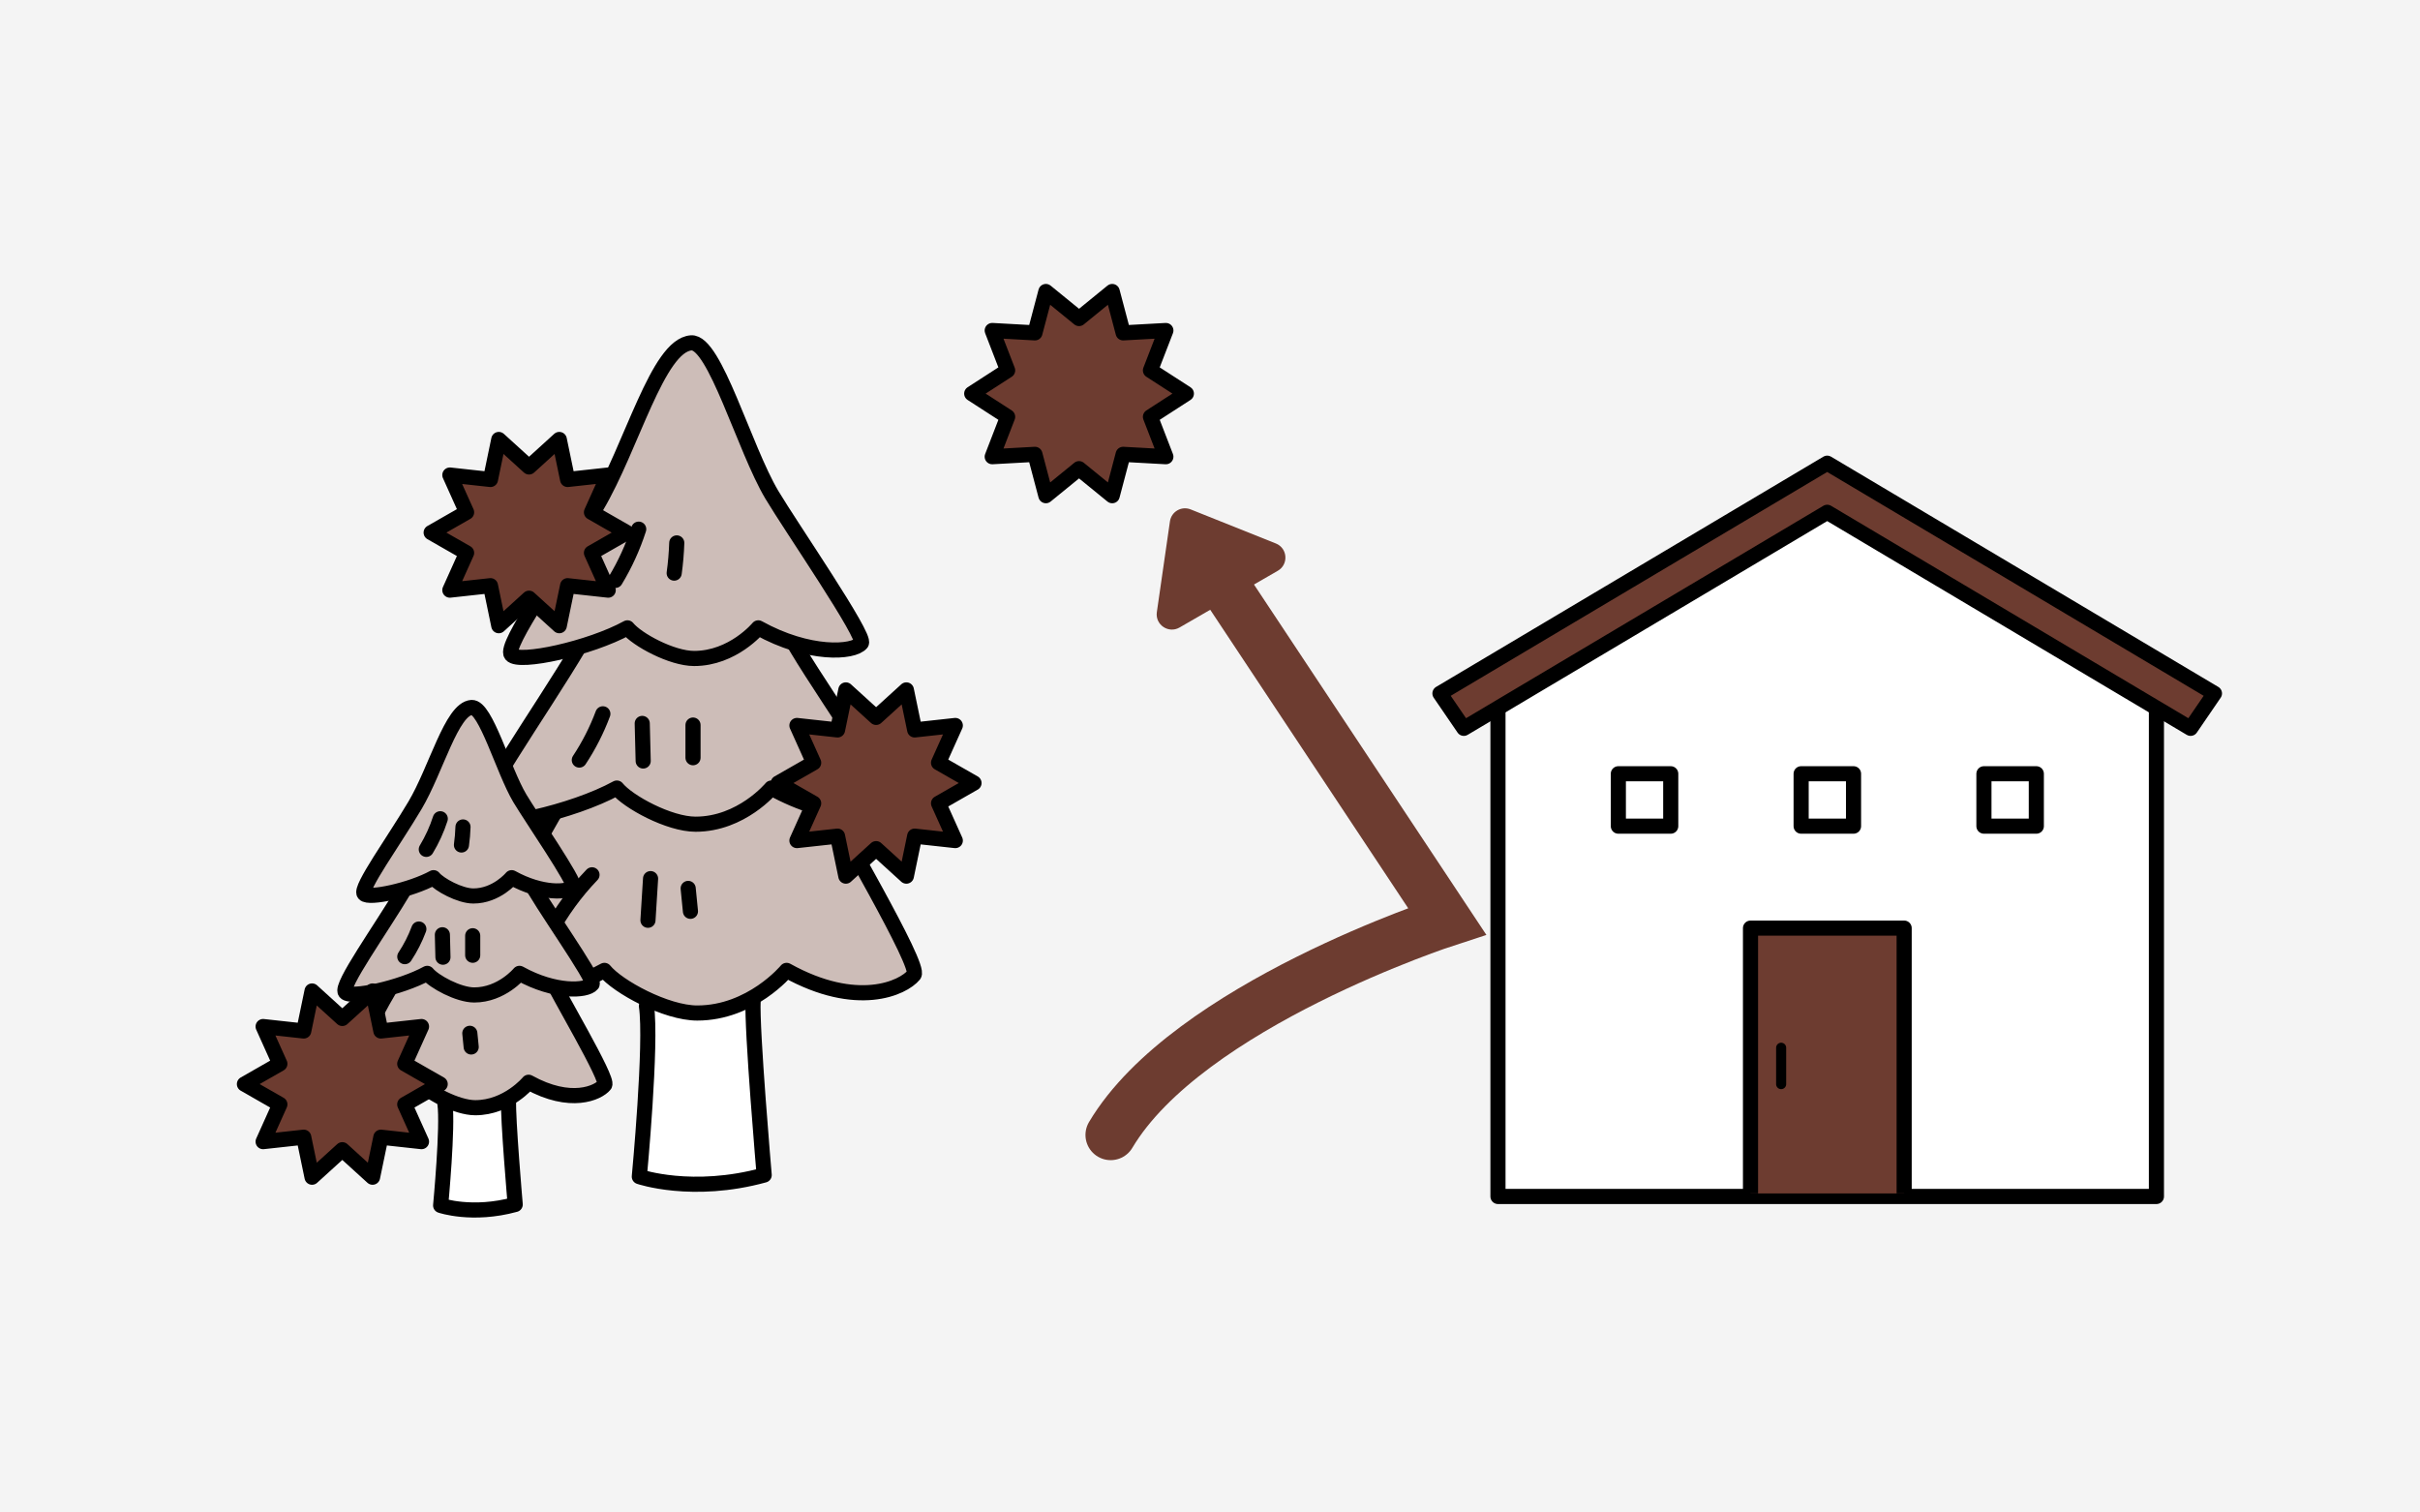 <?xml version="1.0" encoding="UTF-8"?><svg id="_イヤー_1" xmlns="http://www.w3.org/2000/svg" viewBox="0 0 240 150"><defs><style>.cls-1{fill:#f4f4f4;}.cls-2,.cls-3{fill:#fff;}.cls-2,.cls-4,.cls-5{fill-rule:evenodd;}.cls-3,.cls-6,.cls-7,.cls-4,.cls-5,.cls-8,.cls-9{stroke:#000;stroke-linejoin:round;}.cls-3,.cls-6,.cls-7,.cls-10,.cls-9{stroke-linecap:round;}.cls-3,.cls-6,.cls-4,.cls-5,.cls-8,.cls-9{stroke-width:1.5px;}.cls-11,.cls-4{fill:#6d3c30;}.cls-6{fill:#cdbdb8;}.cls-7,.cls-5,.cls-8,.cls-10,.cls-9{fill:none;}.cls-10{stroke:#6d3c30;stroke-miterlimit:10;stroke-width:5px;}</style></defs><rect id="_方形_7188" class="cls-1" width="240" height="150"/><g><path class="cls-3" d="M64.109,99.764c.549,3.683-.705,16.928-.705,16.928,0,0,5.251,1.803,12.383-.157,0,0-1.254-14.499-1.097-17.32"/><path class="cls-6" d="M68.743,69.164c-4.633,.347-8.186,2.091-13.091,10.351-4.904,8.26-9.659,18.252-8.627,19.543s7.755,.019,12.917-2.821c1.32,1.626,6.109,4.228,9.207,4.228,5.366,0,8.862-4.228,8.862-4.228,6.969,3.872,11.538,1.779,12.634,.439,.732-.894-7.716-14.97-9.633-19.05-3.171-6.748-9.017-8.706-12.269-8.462Z"/><path class="cls-6" d="M68.637,55.199c-3.929,.295-6.942,1.773-11.1,8.777-4.158,7.004-10.835,16.224-9.96,17.318s9.221-.731,13.598-3.139c1.12,1.379,5.18,3.585,7.807,3.585,4.55,0,7.514-3.585,7.514-3.585,5.909,3.283,11.134,2.929,12.064,1.792,.62-.758-8.853-13.913-10.478-17.372-2.689-5.722-6.687-7.583-9.444-7.376Z"/><path class="cls-6" d="M68.546,34.003c-3.328,.25-5.88,10.32-9.403,16.253-3.523,5.933-9.179,13.743-8.437,14.67s7.811-.619,11.519-2.659c.948,1.168,4.388,3.037,6.613,3.037,3.854,0,6.365-3.037,6.365-3.037,5.006,2.781,9.432,2.481,10.22,1.518,.526-.642-6.972-11.518-8.876-14.716-2.74-4.602-5.665-15.242-8-15.067Z"/><path class="cls-6" d="M63.343,52.479c-.574,1.776-1.355,3.486-2.321,5.083"/><path class="cls-6" d="M67.117,53.843c-.034,1.002-.119,2.003-.256,2.996"/><path class="cls-6" d="M59.788,70.792c-.601,1.611-1.387,3.154-2.336,4.587"/><path class="cls-6" d="M63.693,71.745l.094,3.726"/><path class="cls-6" d="M68.729,71.907v3.24"/><path class="cls-6" d="M58.712,86.759c-1.639,1.706-3.046,3.636-4.17,5.719"/><path class="cls-6" d="M64.519,87.137l-.258,4.13"/><path class="cls-6" d="M68.249,88.108l.225,2.27"/></g><g><path class="cls-3" d="M44.121,109.438c.328,2.2-.421,10.11-.421,10.11,0,0,3.136,1.077,7.395-.094,0,0-.749-8.659-.655-10.344"/><path class="cls-6" d="M46.889,91.163c-2.767,.208-4.889,1.249-7.818,6.182s-5.769,10.9-5.152,11.671,4.631,.011,7.714-1.684c.789,.971,3.648,2.525,5.498,2.525,3.205,0,5.292-2.525,5.292-2.525,4.162,2.312,6.891,1.063,7.545,.262,.437-.534-4.608-8.94-5.753-11.377-1.894-4.03-5.385-5.2-7.327-5.054Z"/><path class="cls-6" d="M46.825,82.823c-2.346,.176-4.146,1.059-6.629,5.242-2.484,4.183-6.471,9.689-5.948,10.343s5.507-.437,8.121-1.875c.669,.823,3.094,2.141,4.662,2.141,2.717,0,4.488-2.141,4.488-2.141,3.529,1.961,6.65,1.749,7.205,1.07,.371-.453-5.287-8.309-6.258-10.375-1.606-3.417-3.994-4.529-5.64-4.405Z"/><path class="cls-6" d="M46.771,70.164c-1.988,.149-3.512,6.164-5.616,9.707s-5.482,8.208-5.039,8.761,4.665-.37,6.879-1.588c.566,.698,2.621,1.814,3.949,1.814,2.302,0,3.802-1.814,3.802-1.814,2.99,1.661,5.633,1.482,6.103,.907,.314-.384-4.164-6.879-5.301-8.789-1.636-2.748-3.383-9.103-4.778-8.998Z"/><path class="cls-6" d="M43.663,81.199c-.343,1.061-.809,2.082-1.386,3.036"/><path class="cls-6" d="M45.917,82.013c-.02,.599-.071,1.196-.153,1.789"/><path class="cls-6" d="M41.54,92.136c-.359,.962-.828,1.883-1.395,2.74"/><path class="cls-6" d="M43.873,92.705l.056,2.225"/><path class="cls-6" d="M46.88,92.802v1.935"/><path class="cls-6" d="M46.594,102.477l.135,1.356"/></g><g><polygon class="cls-2" points="181.222 49.641 148.739 68.775 148.739 118.537 213.928 118.537 213.928 68.997 181.222 49.641"/><polyline class="cls-5" points="213.86 69.577 213.86 80.419 213.86 90.684 213.86 116.623 213.86 118.66 208.842 118.66 197.344 118.66 185.093 118.66 148.559 118.66 148.559 69.577"/><polygon class="cls-4" points="217.248 72.232 181.21 50.806 145.172 72.232 142.804 68.77 181.21 45.936 219.615 68.77 217.248 72.232"/><polyline class="cls-4" points="173.604 118.358 173.604 92.046 188.842 92.046 188.842 118.358"/><g><rect class="cls-8" x="160.497" y="76.737" width="5.196" height="5.196"/><rect class="cls-8" x="178.625" y="76.737" width="5.196" height="5.196"/><rect class="cls-8" x="196.753" y="76.737" width="5.196" height="5.196"/></g><line class="cls-7" x1="176.643" y1="103.91" x2="176.643" y2="107.517"/></g><g><polygon class="cls-11" points="117.656 39.035 114.094 41.337 115.623 45.293 111.387 45.059 110.302 49.16 107.013 46.479 103.723 49.16 102.638 45.059 98.402 45.293 99.931 41.337 96.369 39.035 99.931 36.734 98.402 32.777 102.638 33.012 103.723 28.91 107.013 31.591 110.302 28.91 111.387 33.012 115.624 32.778 114.094 36.734 117.656 39.035"/><polygon class="cls-9" points="117.656 39.035 114.094 41.337 115.623 45.293 111.387 45.059 110.302 49.16 107.013 46.479 103.723 49.16 102.638 45.059 98.402 45.293 99.931 41.337 96.369 39.035 99.931 36.734 98.402 32.777 102.638 33.012 103.723 28.91 107.013 31.591 110.302 28.91 111.387 33.012 115.624 32.778 114.094 36.734 117.656 39.035"/></g><g><polygon class="cls-11" points="62.175 52.819 58.658 54.831 60.32 58.527 56.291 58.085 55.467 62.054 52.467 59.327 49.466 62.054 48.642 58.085 44.613 58.526 46.275 54.831 42.759 52.819 46.275 50.807 44.613 47.111 48.642 47.552 49.466 43.584 52.467 46.311 55.467 43.584 56.291 47.552 60.321 47.111 58.658 50.807 62.175 52.819"/><polygon class="cls-9" points="62.175 52.819 58.658 54.831 60.32 58.527 56.291 58.085 55.467 62.054 52.467 59.327 49.466 62.054 48.642 58.085 44.613 58.526 46.275 54.831 42.759 52.819 46.275 50.807 44.613 47.111 48.642 47.552 49.466 43.584 52.467 46.311 55.467 43.584 56.291 47.552 60.321 47.111 58.658 50.807 62.175 52.819"/></g><g><polygon class="cls-11" points="43.656 107.514 40.139 109.527 41.802 113.222 37.772 112.781 36.948 116.749 33.948 114.022 30.947 116.749 30.123 112.781 26.094 113.222 27.756 109.526 24.24 107.514 27.756 105.502 26.094 101.807 30.123 102.248 30.947 98.279 33.948 101.006 36.949 98.279 37.773 102.248 41.802 101.807 40.139 105.502 43.656 107.514"/><polygon class="cls-9" points="43.656 107.514 40.139 109.527 41.802 113.222 37.772 112.781 36.948 116.749 33.948 114.022 30.947 116.749 30.123 112.781 26.094 113.222 27.756 109.526 24.24 107.514 27.756 105.502 26.094 101.807 30.123 102.248 30.947 98.279 33.948 101.006 36.949 98.279 37.773 102.248 41.802 101.807 40.139 105.502 43.656 107.514"/></g><g><polygon class="cls-11" points="96.595 77.656 93.078 79.669 94.741 83.364 90.711 82.923 89.887 86.891 86.887 84.164 83.886 86.891 83.062 82.923 79.033 83.364 80.695 79.669 77.179 77.656 80.695 75.644 79.033 71.949 83.062 72.39 83.886 68.421 86.887 71.148 89.888 68.421 90.712 72.39 94.741 71.949 93.078 75.644 96.595 77.656"/><polygon class="cls-9" points="96.595 77.656 93.078 79.669 94.741 83.364 90.711 82.923 89.887 86.891 86.887 84.164 83.886 86.891 83.062 82.923 79.033 83.364 80.695 79.669 77.179 77.656 80.695 75.644 79.033 71.949 83.062 72.39 83.886 68.421 86.887 71.148 89.888 68.421 90.712 72.39 94.741 71.949 93.078 75.644 96.595 77.656"/></g><path class="cls-10" d="M110.15,112.557c7.645-12.857,33.359-21.197,33.359-21.197l-22.587-34.054"/><path class="cls-11" d="M116.028,51.706l-1.3,9.005c-.18,1.247,1.157,2.153,2.249,1.523l9.748-5.628c1.091-.63,.976-2.241-.195-2.709l-8.448-3.377c-.907-.363-1.915,.219-2.054,1.186Z"/></svg>